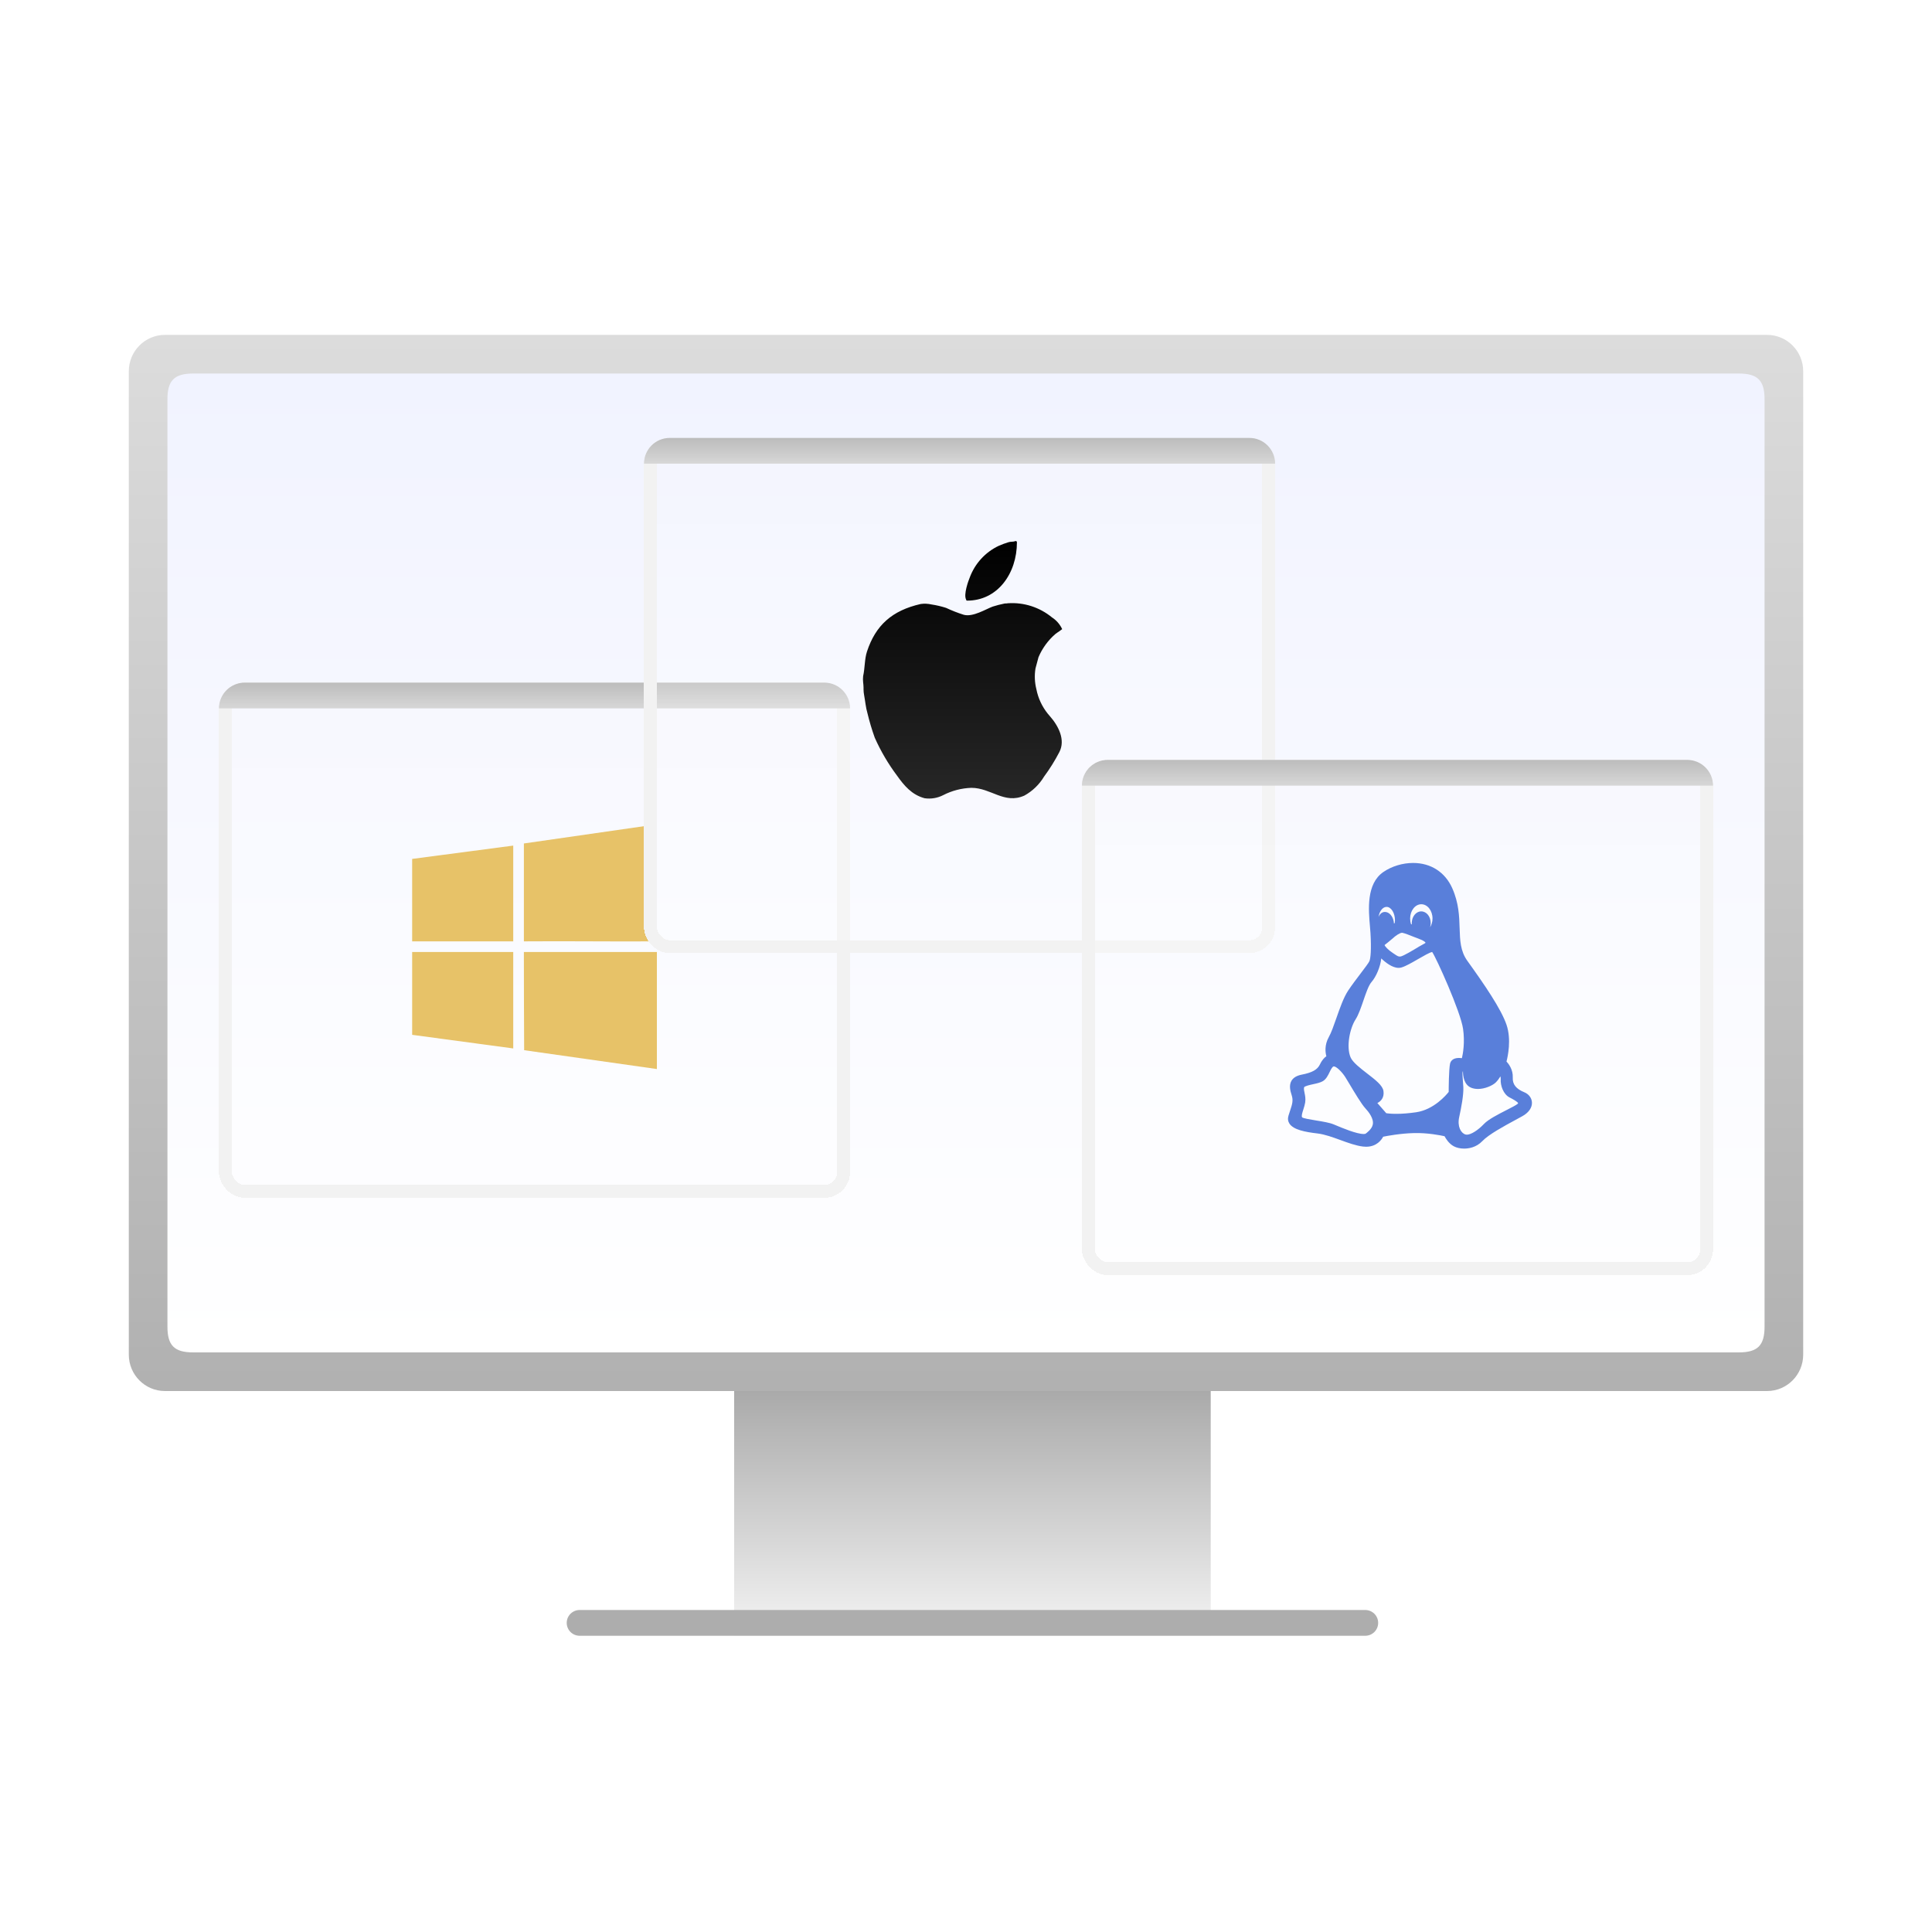 <svg width="150" height="150" viewBox="0 0 150 150" fill="none" xmlns="http://www.w3.org/2000/svg">
<path d="M94 108H57V127H94V108Z" fill="url(#paint0_linear_842_11653)"/>
<path d="M45 126H106" stroke="#ADADAD" stroke-width="2" stroke-miterlimit="10" stroke-linecap="round"/>
<path d="M137.194 26H12.806C11.256 26 10 27.266 10 28.828V105.172C10 106.734 11.256 108 12.806 108H137.194C138.744 108 140 106.734 140 105.172V28.828C140 27.266 138.744 26 137.194 26Z" fill="url(#paint1_linear_842_11653)"/>
<path d="M135 29H15C13.522 29 13 29.553 13 31V103C13 104.447 13.522 105 15 105H135C136.478 105 137 104.447 137 103V31C137 29.553 136.478 29 135 29Z" fill="url(#paint2_linear_842_11653)"/>
<g filter="url(#filter0_bd_842_11653)">
<rect x="17" y="52" width="49" height="40" rx="2" fill="url(#paint3_linear_842_11653)" fill-opacity="0.2" shape-rendering="crispEdges"/>
<rect x="17.5" y="52.5" width="48" height="39" rx="1.5" stroke="#F2F2F2" shape-rendering="crispEdges"/>
</g>
<g filter="url(#filter1_d_842_11653)">
<path d="M17 54C17 52.895 17.895 52 19 52H64C65.105 52 66 52.895 66 54H17Z" fill="url(#paint4_linear_842_11653)"/>
</g>
<path fill-rule="evenodd" clip-rule="evenodd" d="M51 73.087C51 70.084 51 67.003 51 64L40.674 65.487C40.674 68.023 40.674 70.609 40.674 73.087C44.106 73.058 47.572 73.112 51 73.087ZM32 73.087C34.615 73.087 37.233 73.087 39.848 73.087V65.652L32 66.685V73.087ZM32 73.913V80.344L39.848 81.401V73.913C37.37 73.913 34.615 73.913 32 73.913ZM40.674 81.534L51 83C51 79.971 51 76.942 51 73.913H40.674C40.674 76.452 40.681 78.992 40.695 81.534H40.674Z" fill="#E7C268"/>
<g filter="url(#filter2_bd_842_11653)">
<rect x="50" y="33" width="49" height="40" rx="2" fill="url(#paint5_linear_842_11653)" fill-opacity="0.2" shape-rendering="crispEdges"/>
<rect x="50.5" y="33.5" width="48" height="39" rx="1.5" stroke="#F2F2F2" shape-rendering="crispEdges"/>
</g>
<g filter="url(#filter3_d_842_11653)">
<path d="M50 35C50 33.895 50.895 33 52 33H97C98.105 33 99 33.895 99 35H50Z" fill="url(#paint6_linear_842_11653)"/>
</g>
<g filter="url(#filter4_d_842_11653)">
<path fill-rule="evenodd" clip-rule="evenodd" d="M78.822 41.017C78.845 41.007 78.871 41.005 78.894 41.012C78.93 41.025 78.954 41.058 78.954 41.096C78.955 43.542 77.436 45.649 75.069 45.633C75.041 45.633 75.018 45.61 75.018 45.582C75.018 45.573 75.015 45.563 75.011 45.555C74.792 45.167 75.189 44.078 75.285 43.853C75.687 42.756 76.503 41.864 77.555 41.372C77.793 41.268 78.037 41.178 78.286 41.102C78.461 41.042 78.671 41.077 78.822 41.017ZM78.254 45.834C78.254 45.835 78.256 45.837 78.258 45.837C79.493 45.753 80.714 46.145 81.674 46.934C82.017 47.155 82.29 47.469 82.464 47.839C82.469 47.85 82.461 47.863 82.449 47.863C82.445 47.863 82.441 47.864 82.438 47.867C82.326 47.956 82.209 48.039 82.088 48.116C82.037 48.149 81.987 48.184 81.94 48.224C81.373 48.714 80.924 49.33 80.629 50.023L80.395 50.897C80.307 51.434 80.331 51.983 80.464 52.509C80.6 53.204 80.903 53.855 81.345 54.406C81.392 54.464 81.44 54.521 81.49 54.577C82.192 55.365 82.734 56.452 82.249 57.389C81.904 58.054 81.508 58.691 81.062 59.293C80.689 59.914 80.16 60.424 79.529 60.771C77.973 61.459 76.951 60.172 75.423 60.167C74.657 60.191 73.906 60.386 73.223 60.738C72.779 60.964 72.278 61.046 71.787 60.975C70.779 60.706 70.185 59.976 69.651 59.228C68.964 58.312 68.382 57.321 67.915 56.273C67.69 55.646 67.5 55.007 67.345 54.359C67.221 53.955 67.177 53.442 67.089 52.961C67.062 52.818 67.045 52.673 67.045 52.527V52.383C67.045 52.245 67.028 52.107 67.013 51.969C66.996 51.814 66.996 51.657 67.013 51.501C67.16 50.832 67.119 50.177 67.312 49.587C67.984 47.542 69.26 46.399 71.487 45.893C71.765 45.855 72.047 45.868 72.321 45.93C72.704 45.988 73.083 46.077 73.453 46.195C73.901 46.406 74.362 46.586 74.834 46.734C75.543 46.92 76.528 46.297 77.067 46.097C77.369 46 77.676 45.921 77.987 45.86C78.09 45.838 78.185 45.868 78.249 45.831C78.251 45.83 78.254 45.831 78.254 45.834Z" fill="url(#paint7_linear_842_11653)"/>
</g>
<g filter="url(#filter5_bd_842_11653)">
<rect x="84" y="58" width="49" height="40" rx="2" fill="url(#paint8_linear_842_11653)" fill-opacity="0.2" shape-rendering="crispEdges"/>
<rect x="84.5" y="58.5" width="48" height="39" rx="1.5" stroke="#F2F2F2" shape-rendering="crispEdges"/>
</g>
<g filter="url(#filter6_d_842_11653)">
<path d="M84 60C84 58.895 84.895 58 86 58H131C132.105 58 133 58.895 133 60H84Z" fill="url(#paint9_linear_842_11653)"/>
</g>
<path d="M118.353 84.806C117.703 84.54 117.424 84.187 117.451 83.659C117.479 83.044 117.13 82.593 116.964 82.415C117.064 82.032 117.357 80.708 116.964 79.558C116.542 78.327 115.254 76.447 113.924 74.598C113.38 73.839 113.354 73.014 113.324 72.059C113.296 71.148 113.264 70.115 112.756 68.967C112.203 67.717 111.095 67 109.714 67C108.893 67 108.05 67.257 107.401 67.704C106.072 68.621 106.248 70.62 106.364 71.943C106.38 72.124 106.395 72.295 106.404 72.441C106.481 73.736 106.411 74.419 106.319 74.627C106.259 74.762 105.966 75.148 105.656 75.557C105.335 75.98 104.971 76.459 104.673 76.905C104.317 77.442 104.03 78.263 103.752 79.057C103.549 79.638 103.357 80.187 103.17 80.515C102.816 81.145 102.904 81.734 102.978 82.006C102.844 82.099 102.65 82.282 102.486 82.628C102.289 83.05 101.888 83.276 101.054 83.437C100.671 83.515 100.406 83.676 100.268 83.915C100.067 84.264 100.177 84.702 100.277 85.001C100.424 85.441 100.332 85.719 100.165 86.224C100.126 86.341 100.083 86.473 100.038 86.618C99.969 86.848 99.994 87.057 100.113 87.24C100.428 87.721 101.347 87.891 102.293 88.002C102.858 88.07 103.476 88.296 104.074 88.514C104.66 88.728 105.266 88.95 105.816 89.017C105.9 89.027 105.983 89.033 106.063 89.033C106.894 89.033 107.27 88.481 107.389 88.254C107.687 88.193 108.717 87.998 109.779 87.972C110.839 87.942 111.864 88.151 112.155 88.216C112.246 88.391 112.487 88.79 112.871 88.996C113.082 89.111 113.375 89.177 113.676 89.177C113.676 89.177 113.676 89.177 113.676 89.177C113.997 89.177 114.608 89.101 115.091 88.593C115.573 88.082 116.778 87.429 117.658 86.953C117.854 86.847 118.038 86.747 118.199 86.657C118.693 86.383 118.963 85.992 118.939 85.583C118.919 85.244 118.694 84.946 118.353 84.806ZM107.412 84.708C107.35 84.275 106.793 83.845 106.147 83.347C105.619 82.94 105.021 82.479 104.856 82.088C104.515 81.283 104.784 79.866 105.252 79.136C105.484 78.771 105.672 78.217 105.855 77.681C106.053 77.103 106.257 76.504 106.485 76.243C106.846 75.834 107.18 75.038 107.24 74.412C107.578 74.735 108.103 75.145 108.588 75.145C108.663 75.145 108.735 75.135 108.805 75.115C109.137 75.02 109.625 74.738 110.097 74.465C110.504 74.23 111.006 73.94 111.194 73.913C111.518 74.378 113.4 78.542 113.592 79.879C113.744 80.937 113.583 81.812 113.503 82.154C113.438 82.145 113.36 82.138 113.279 82.138C112.755 82.138 112.616 82.424 112.58 82.595C112.487 83.039 112.477 84.458 112.476 84.776C112.286 85.017 111.328 86.151 109.952 86.355C109.392 86.436 108.869 86.478 108.397 86.478C107.994 86.478 107.737 86.447 107.63 86.43L106.938 85.639C107.211 85.505 107.484 85.221 107.412 84.708ZM108.289 71.665C108.267 71.674 108.246 71.684 108.225 71.694C108.223 71.647 108.218 71.6 108.211 71.552C108.135 71.118 107.847 70.803 107.526 70.803C107.502 70.803 107.478 70.804 107.452 70.808C107.261 70.84 107.111 70.984 107.029 71.188C107.101 70.741 107.354 70.41 107.654 70.41C108.007 70.41 108.305 70.885 108.305 71.448C108.305 71.519 108.3 71.589 108.289 71.665ZM111.029 71.999C111.062 71.897 111.079 71.785 111.079 71.67C111.079 71.16 110.755 70.76 110.342 70.76C109.939 70.76 109.61 71.168 109.61 71.67C109.61 71.704 109.612 71.738 109.615 71.772C109.594 71.764 109.573 71.756 109.553 71.749C109.506 71.608 109.483 71.461 109.483 71.311C109.483 70.701 109.872 70.205 110.351 70.205C110.831 70.205 111.22 70.701 111.22 71.311C111.22 71.565 111.15 71.807 111.029 71.999ZM110.676 73.186C110.669 73.217 110.654 73.231 110.492 73.315C110.41 73.358 110.308 73.411 110.18 73.489L110.095 73.541C109.752 73.749 108.948 74.236 108.73 74.264C108.582 74.284 108.491 74.227 108.285 74.087C108.238 74.055 108.189 74.022 108.136 73.988C107.765 73.744 107.526 73.476 107.499 73.371C107.62 73.277 107.92 73.043 108.074 72.904C108.385 72.614 108.699 72.42 108.855 72.42C108.863 72.42 108.87 72.42 108.878 72.422C109.06 72.454 109.511 72.633 109.839 72.765C109.991 72.825 110.123 72.878 110.215 72.911C110.506 73.011 110.658 73.139 110.676 73.186ZM113.29 86.738C113.454 85.998 113.643 84.99 113.612 84.397C113.605 84.262 113.593 84.115 113.582 83.973C113.56 83.708 113.528 83.313 113.561 83.196C113.568 83.193 113.575 83.191 113.583 83.188C113.585 83.528 113.658 84.205 114.2 84.441C114.361 84.511 114.545 84.547 114.748 84.547C115.29 84.547 115.892 84.281 116.138 84.034C116.283 83.889 116.406 83.712 116.491 83.571C116.51 83.626 116.521 83.697 116.515 83.79C116.483 84.29 116.726 84.954 117.189 85.199L117.257 85.234C117.422 85.321 117.86 85.551 117.867 85.66C117.867 85.66 117.863 85.673 117.839 85.696C117.729 85.796 117.343 85.993 116.969 86.184C116.307 86.522 115.556 86.906 115.219 87.26C114.744 87.76 114.207 88.096 113.882 88.096C113.843 88.096 113.808 88.091 113.776 88.081C113.424 87.971 113.134 87.463 113.29 86.738ZM101.284 84.849C101.248 84.681 101.22 84.549 101.25 84.42C101.272 84.325 101.743 84.223 101.943 84.179C102.226 84.118 102.518 84.054 102.709 83.939C102.967 83.782 103.107 83.494 103.23 83.239C103.319 83.055 103.412 82.865 103.521 82.802C103.528 82.799 103.537 82.794 103.555 82.794C103.761 82.794 104.192 83.227 104.44 83.613C104.503 83.711 104.62 83.906 104.755 84.132C105.159 84.809 105.713 85.735 106.002 86.045C106.262 86.324 106.684 86.86 106.58 87.32C106.504 87.677 106.1 87.968 106.004 88.032C105.97 88.04 105.927 88.044 105.877 88.044C105.324 88.044 104.229 87.584 103.641 87.336L103.554 87.3C103.225 87.162 102.689 87.075 102.17 86.991C101.758 86.924 101.193 86.833 101.099 86.751C101.023 86.665 101.111 86.389 101.189 86.144C101.245 85.969 101.303 85.787 101.334 85.597C101.379 85.294 101.326 85.047 101.284 84.849Z" fill="#597FDA"/>
<defs>
<filter id="filter0_bd_842_11653" x="7" y="43" width="69" height="60" filterUnits="userSpaceOnUse" color-interpolation-filters="sRGB">
<feFlood flood-opacity="0" result="BackgroundImageFix"/>
<feGaussianBlur in="BackgroundImage" stdDeviation="2"/>
<feComposite in2="SourceAlpha" operator="in" result="effect1_backgroundBlur_842_11653"/>
<feColorMatrix in="SourceAlpha" type="matrix" values="0 0 0 0 0 0 0 0 0 0 0 0 0 0 0 0 0 0 127 0" result="hardAlpha"/>
<feOffset dy="1"/>
<feGaussianBlur stdDeviation="5"/>
<feComposite in2="hardAlpha" operator="out"/>
<feColorMatrix type="matrix" values="0 0 0 0 0 0 0 0 0 0 0 0 0 0 0 0 0 0 0.05 0"/>
<feBlend mode="normal" in2="effect1_backgroundBlur_842_11653" result="effect2_dropShadow_842_11653"/>
<feBlend mode="normal" in="SourceGraphic" in2="effect2_dropShadow_842_11653" result="shape"/>
</filter>
<filter id="filter1_d_842_11653" x="7" y="43" width="69" height="22" filterUnits="userSpaceOnUse" color-interpolation-filters="sRGB">
<feFlood flood-opacity="0" result="BackgroundImageFix"/>
<feColorMatrix in="SourceAlpha" type="matrix" values="0 0 0 0 0 0 0 0 0 0 0 0 0 0 0 0 0 0 127 0" result="hardAlpha"/>
<feOffset dy="1"/>
<feGaussianBlur stdDeviation="5"/>
<feComposite in2="hardAlpha" operator="out"/>
<feColorMatrix type="matrix" values="0 0 0 0 0 0 0 0 0 0 0 0 0 0 0 0 0 0 0.05 0"/>
<feBlend mode="normal" in2="BackgroundImageFix" result="effect1_dropShadow_842_11653"/>
<feBlend mode="normal" in="SourceGraphic" in2="effect1_dropShadow_842_11653" result="shape"/>
</filter>
<filter id="filter2_bd_842_11653" x="40" y="24" width="69" height="60" filterUnits="userSpaceOnUse" color-interpolation-filters="sRGB">
<feFlood flood-opacity="0" result="BackgroundImageFix"/>
<feGaussianBlur in="BackgroundImage" stdDeviation="2"/>
<feComposite in2="SourceAlpha" operator="in" result="effect1_backgroundBlur_842_11653"/>
<feColorMatrix in="SourceAlpha" type="matrix" values="0 0 0 0 0 0 0 0 0 0 0 0 0 0 0 0 0 0 127 0" result="hardAlpha"/>
<feOffset dy="1"/>
<feGaussianBlur stdDeviation="5"/>
<feComposite in2="hardAlpha" operator="out"/>
<feColorMatrix type="matrix" values="0 0 0 0 0 0 0 0 0 0 0 0 0 0 0 0 0 0 0.05 0"/>
<feBlend mode="normal" in2="effect1_backgroundBlur_842_11653" result="effect2_dropShadow_842_11653"/>
<feBlend mode="normal" in="SourceGraphic" in2="effect2_dropShadow_842_11653" result="shape"/>
</filter>
<filter id="filter3_d_842_11653" x="40" y="24" width="69" height="22" filterUnits="userSpaceOnUse" color-interpolation-filters="sRGB">
<feFlood flood-opacity="0" result="BackgroundImageFix"/>
<feColorMatrix in="SourceAlpha" type="matrix" values="0 0 0 0 0 0 0 0 0 0 0 0 0 0 0 0 0 0 127 0" result="hardAlpha"/>
<feOffset dy="1"/>
<feGaussianBlur stdDeviation="5"/>
<feComposite in2="hardAlpha" operator="out"/>
<feColorMatrix type="matrix" values="0 0 0 0 0 0 0 0 0 0 0 0 0 0 0 0 0 0 0.05 0"/>
<feBlend mode="normal" in2="BackgroundImageFix" result="effect1_dropShadow_842_11653"/>
<feBlend mode="normal" in="SourceGraphic" in2="effect1_dropShadow_842_11653" result="shape"/>
</filter>
<filter id="filter4_d_842_11653" x="57" y="32.008" width="35.466" height="39.992" filterUnits="userSpaceOnUse" color-interpolation-filters="sRGB">
<feFlood flood-opacity="0" result="BackgroundImageFix"/>
<feColorMatrix in="SourceAlpha" type="matrix" values="0 0 0 0 0 0 0 0 0 0 0 0 0 0 0 0 0 0 127 0" result="hardAlpha"/>
<feOffset dy="1"/>
<feGaussianBlur stdDeviation="5"/>
<feComposite in2="hardAlpha" operator="out"/>
<feColorMatrix type="matrix" values="0 0 0 0 0 0 0 0 0 0 0 0 0 0 0 0 0 0 0.05 0"/>
<feBlend mode="normal" in2="BackgroundImageFix" result="effect1_dropShadow_842_11653"/>
<feBlend mode="normal" in="SourceGraphic" in2="effect1_dropShadow_842_11653" result="shape"/>
</filter>
<filter id="filter5_bd_842_11653" x="74" y="49" width="69" height="60" filterUnits="userSpaceOnUse" color-interpolation-filters="sRGB">
<feFlood flood-opacity="0" result="BackgroundImageFix"/>
<feGaussianBlur in="BackgroundImage" stdDeviation="2"/>
<feComposite in2="SourceAlpha" operator="in" result="effect1_backgroundBlur_842_11653"/>
<feColorMatrix in="SourceAlpha" type="matrix" values="0 0 0 0 0 0 0 0 0 0 0 0 0 0 0 0 0 0 127 0" result="hardAlpha"/>
<feOffset dy="1"/>
<feGaussianBlur stdDeviation="5"/>
<feComposite in2="hardAlpha" operator="out"/>
<feColorMatrix type="matrix" values="0 0 0 0 0 0 0 0 0 0 0 0 0 0 0 0 0 0 0.05 0"/>
<feBlend mode="normal" in2="effect1_backgroundBlur_842_11653" result="effect2_dropShadow_842_11653"/>
<feBlend mode="normal" in="SourceGraphic" in2="effect2_dropShadow_842_11653" result="shape"/>
</filter>
<filter id="filter6_d_842_11653" x="74" y="49" width="69" height="22" filterUnits="userSpaceOnUse" color-interpolation-filters="sRGB">
<feFlood flood-opacity="0" result="BackgroundImageFix"/>
<feColorMatrix in="SourceAlpha" type="matrix" values="0 0 0 0 0 0 0 0 0 0 0 0 0 0 0 0 0 0 127 0" result="hardAlpha"/>
<feOffset dy="1"/>
<feGaussianBlur stdDeviation="5"/>
<feComposite in2="hardAlpha" operator="out"/>
<feColorMatrix type="matrix" values="0 0 0 0 0 0 0 0 0 0 0 0 0 0 0 0 0 0 0.05 0"/>
<feBlend mode="normal" in2="BackgroundImageFix" result="effect1_dropShadow_842_11653"/>
<feBlend mode="normal" in="SourceGraphic" in2="effect1_dropShadow_842_11653" result="shape"/>
</filter>
<linearGradient id="paint0_linear_842_11653" x1="89.731" y1="127" x2="89.731" y2="108" gradientUnits="userSpaceOnUse">
<stop stop-color="#F4F4F4"/>
<stop offset="1" stop-color="#AAAAAA"/>
</linearGradient>
<linearGradient id="paint1_linear_842_11653" x1="126.48" y1="-19.205" x2="126.48" y2="120.615" gradientUnits="userSpaceOnUse">
<stop stop-color="#F4F4F4"/>
<stop offset="1" stop-color="#AAAAAA"/>
</linearGradient>
<linearGradient id="paint2_linear_842_11653" x1="75" y1="29" x2="75" y2="105" gradientUnits="userSpaceOnUse">
<stop stop-color="#F1F3FF"/>
<stop offset="1" stop-color="white"/>
</linearGradient>
<linearGradient id="paint3_linear_842_11653" x1="41.5" y1="52" x2="41.5" y2="92" gradientUnits="userSpaceOnUse">
<stop stop-color="#FCFCFC"/>
<stop offset="1" stop-color="white"/>
</linearGradient>
<linearGradient id="paint4_linear_842_11653" x1="41.5" y1="52" x2="41.5" y2="54" gradientUnits="userSpaceOnUse">
<stop stop-color="#BCBCBC"/>
<stop offset="1" stop-color="#D7D7D7"/>
</linearGradient>
<linearGradient id="paint5_linear_842_11653" x1="74.5" y1="33" x2="74.5" y2="73" gradientUnits="userSpaceOnUse">
<stop stop-color="#FCFCFC"/>
<stop offset="1" stop-color="white"/>
</linearGradient>
<linearGradient id="paint6_linear_842_11653" x1="74.5" y1="33" x2="74.5" y2="35" gradientUnits="userSpaceOnUse">
<stop stop-color="#BCBCBC"/>
<stop offset="1" stop-color="#D7D7D7"/>
</linearGradient>
<linearGradient id="paint7_linear_842_11653" x1="75" y1="41" x2="75" y2="61" gradientUnits="userSpaceOnUse">
<stop/>
<stop offset="1" stop-color="#272727"/>
</linearGradient>
<linearGradient id="paint8_linear_842_11653" x1="108.5" y1="58" x2="108.5" y2="98" gradientUnits="userSpaceOnUse">
<stop stop-color="#FCFCFC"/>
<stop offset="1" stop-color="white"/>
</linearGradient>
<linearGradient id="paint9_linear_842_11653" x1="108.5" y1="58" x2="108.5" y2="60" gradientUnits="userSpaceOnUse">
<stop stop-color="#BCBCBC"/>
<stop offset="1" stop-color="#D7D7D7"/>
</linearGradient>
</defs>
</svg>
